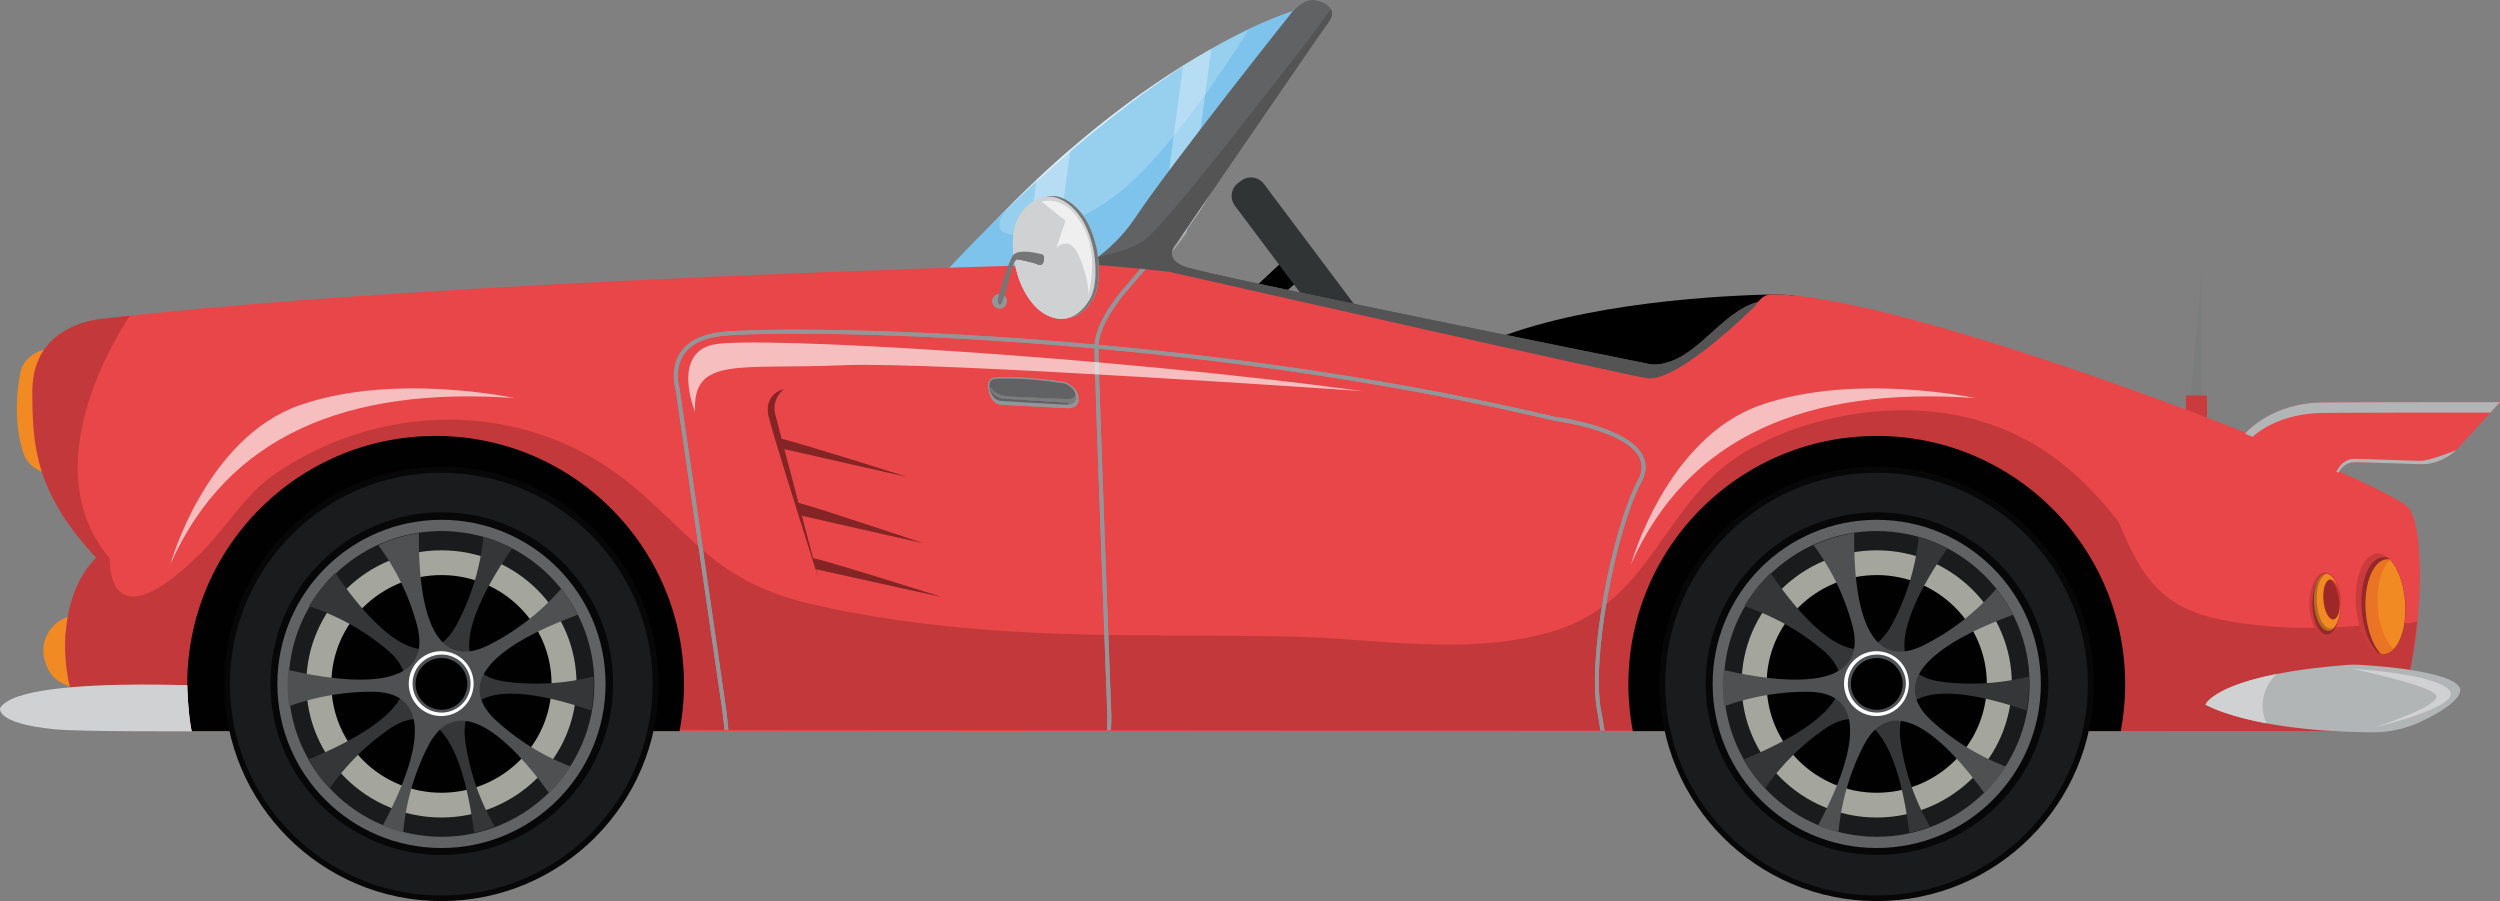 <svg xmlns="http://www.w3.org/2000/svg" xmlns:xlink="http://www.w3.org/1999/xlink" viewBox="0 0 3552.56 1280.46"><rect x="0" y="0" width="3552.56" height="1280.46" fill="#808080" stroke="none"/><defs><style>.cls-1{isolation:isolate;}.cls-2{fill:#010101;}.cls-3{fill:#313435;}.cls-4{fill:#f28a24;}.cls-26,.cls-5{fill:#7b7c7c;}.cls-6{fill:#cb3a3d;}.cls-7{fill:url(#linear-gradient);}.cls-8{fill:#7dc3eb;}.cls-9{fill:#53a4db;opacity:0.5;}.cls-13,.cls-16,.cls-26,.cls-28,.cls-31,.cls-34,.cls-35,.cls-36,.cls-37,.cls-39,.cls-9{mix-blend-mode:multiply;}.cls-10,.cls-11,.cls-17,.cls-24,.cls-32{fill:#fff;}.cls-10,.cls-37{opacity:0.3;}.cls-11,.cls-36{opacity:0.2;}.cls-12{fill:#606264;}.cls-13{fill:#545454;}.cls-14{fill:#e94649;}.cls-15{fill:none;}.cls-16,.cls-35{fill:#721f1e;}.cls-16{opacity:0.32;}.cls-17,.cls-32{opacity:0.65;}.cls-18{fill:#939599;mix-blend-mode:color-burn;}.cls-19{fill:#070708;}.cls-20{fill:#191b1d;}.cls-21{fill:#a4a69d;}.cls-22{fill:#353638;}.cls-23{fill:#4e5052;}.cls-25{fill:#4f5254;}.cls-27,.cls-28,.cls-29,.cls-30{fill:#d0d1d2;}.cls-29{mix-blend-mode:screen;}.cls-30,.cls-31,.cls-32{fill-rule:evenodd;}.cls-31,.cls-33,.cls-34{fill:#747678;}.cls-35{opacity:0.6;}.cls-36{fill:#c71e20;}.cls-37{fill:#231f20;}.cls-38{fill:#b2b5b6;}</style><linearGradient id="linear-gradient" x1="2068.35" y1="1896.27" x2="2568.01" y2="1896.27" gradientTransform="translate(-226.1)" gradientUnits="userSpaceOnUse"><stop offset="0.03" stop-color="#a5dbf6"/><stop offset="0.09" stop-color="#b0dff7"/><stop offset="0.28" stop-color="#cce8f9"/><stop offset="0.45" stop-color="#deeefa"/><stop offset="0.57" stop-color="#e4f0fa"/><stop offset="0.78" stop-color="#d8ecf9"/><stop offset="1" stop-color="#c7e6f8"/></linearGradient></defs><g class="cls-1"><g id="Layer_1" data-name="Layer 1"><path d="M3043,2093.52c-1.45-.45-17.55-4-48.06-3.2-93.84,2.46-295.3,16.41-419.74,78.11,0,0,243.17,87.29,301.36,22.86C2889.07,2177.46,3043,2093.52,3043,2093.52Z" transform="translate(-484.72 -1671.7)"/><polygon class="cls-2" points="1827.92 366.54 1703.14 482.77 1755.56 476.45 1856.57 389.02 1827.92 366.54"/><path class="cls-3" d="M2411.05,2192.7l-171.64-228.78a23,23,0,0,1,4.57-32l4.71-3.53a22.94,22.94,0,0,1,32,4.57l171.64,228.77C2453,2162.55,2411.7,2193.56,2411.05,2192.7Z" transform="translate(-484.72 -1671.7)"/><path class="cls-4" d="M597,2545.76c-32.78,0-57.23,30.79-49.18,62.58,3.64,14.38,11.15,27.48,25.48,34.42,42.95,20.78,99.83,20.66,99.83,20.66l19.4-44.22-43.16-73.44Z" transform="translate(-484.72 -1671.7)"/><polygon class="cls-5" points="3129.01 567.25 3129.01 384.35 3112.39 567.25 3129.01 567.25"/><rect class="cls-6" x="3590.87" y="2233.76" width="30.14" height="34.29" rx="2.23" transform="translate(6727.16 2830.1) rotate(180)"/><path class="cls-4" d="M578.05,2167.81l-17.13-.47c-23.24-.64-43.47,14-47.34,34.42-5.49,28.95-9.09,71.73,4.2,113.29,5.46,17.06,22.27,29.31,42.18,30.35l54.33,2.84Z" transform="translate(-484.72 -1671.7)"/><path class="cls-7" d="M1842.25,2079.54c.72-2.27-.69-24.84,19.06-51.59s235.44-267.9,480.6-347c0,0-115,236.58-153.13,291.35s-90.59,136.92-187.64,139.21S1842.25,2079.54,1842.25,2079.54Z" transform="translate(-484.72 -1671.7)"/><path class="cls-8" d="M1844.64,2075c10.69,5.38,69.56,32.69,155.74,30.71,91.4-2.16,142.8-76.42,180.3-130.63l5.11-7.36c34-48.92,131.1-246.39,149.78-284.55-237,69.58-518.26,386.87-518.26,386.87S1844.64,2074.9,1844.64,2075Z" transform="translate(-484.72 -1671.7)"/><path class="cls-9" d="M2323.05,1684.54c-33.61,68-106.87,214.42-135.81,256-38.09,54.76-90.58,136.92-187.62,139.21-79,1.85-134.63-20.47-152.62-28.85-5.09,14.26-4.69,24.4-5.17,25.89,0,0,61.83,34.23,158.9,31.94s149.5-84.43,187.61-139.2,153.13-291.36,153.13-291.36C2335.3,1680.18,2329.16,1682.34,2323.05,1684.54Z" transform="translate(-484.72 -1671.7)"/><path class="cls-10" d="M1957.54,1927.7l-23.11,172.44a380.85,380.85,0,0,0,41.8,4.74l29.63-221.24C1988.35,1898.94,1972.21,1913.73,1957.54,1927.7Z" transform="translate(-484.72 -1671.7)"/><path class="cls-10" d="M2165.85,1765.46l-38.69,288.85c16.69-16.09,31.08-34.09,43.8-51.55l35-261.32Q2185.55,1753,2165.85,1765.46Z" transform="translate(-484.72 -1671.7)"/><path class="cls-11" d="M1920.88,1963.71s46.88-49.58,119.16-108.07C2100.78,1806.48,2180,1751,2259,1714c0,0-108.3,177.61-192.92,238.3C1967.39,2023,1863.9,2020.53,1920.88,1963.71Z" transform="translate(-484.72 -1671.7)"/><path class="cls-12" d="M1981.29,2070.2s68.84-17.21,118-91,221.28-290.11,221.28-290.11,17.21-19.67,32-17.21,34.42,12.29,19.67,32-216.36,314.69-216.36,314.69-19.67,19.67,12.29,32,656.44,137.68,656.44,137.68,24.59,9.83,63.93-19.67,73.75-78.68,125.38-68.84S2886.05,2291.48,2800,2274.27,1981.29,2070.2,1981.29,2070.2Z" transform="translate(-484.72 -1671.7)"/><path class="cls-13" d="M3013.89,2099.71c-51.63-9.84-86,39.34-125.38,68.84s-63.93,19.67-63.93,19.67-624.47-125.39-656.44-137.68-12.29-32-12.29-32,201.6-295,216.36-314.69c6-8,6.25-14.33,3.52-19.24-12.11,17.58-24.84,34.74-38,51.59-49.75,63.87-195.29,253.48-225.8,275.86-20,14.67-44,18.88-67.38,25.13-34,25.54-63.3,33-63.3,33S2714,2257.05,2800,2274.27,3065.52,2109.54,3013.89,2099.71Z" transform="translate(-484.72 -1671.7)"/><path class="cls-14" d="M2013.25,2046.85S1106,2069,634,2124.29c0,0-103.26,3.69-103.26,103.26,0,77.12,3.77,143.4,90.6,236.7-60,60-47.47,175-27.05,213.09,10.92,20.34,30.84,33.32,65.53,33.32H3816.62s55.32,0,81.13-51.63,36.89-223.49,11.07-264.06c-24-37.67-714.26-308.29-907.55-304.83-13.76.25-21.8,15.71-21.8,15.71s-110.63,110.64-154.89,103.26S2146,2057.91,2146,2057.91,2046.45,2046.85,2013.25,2046.85Z" transform="translate(-484.72 -1671.7)"/><path class="cls-15" d="M587.56,2661l-4-7.53a137.83,137.83,0,0,1-2.17-17.28A189.42,189.42,0,0,0,587.56,2661Z" transform="translate(-484.72 -1671.7)"/><path class="cls-16" d="M577.22,2574.75a19.08,19.08,0,0,1,1.14-6.09c3.25-37.88,15.47-76.91,43-104.41-86.83-93.3-90.6-159.58-90.6-236.7C530.73,2128,634,2124.29,634,2124.29q17.26-2,35.28-4c-47.27,72.37-123.92,232.27-28.54,344.86,0,0-6.47,124.7,126.19-4.39,39.05-38,64.48-85.29,109.38-116.13,93.85-64.48,212.59-90.73,324.65-69.11a404.45,404.45,0,0,1,154.73,65.2c48.24,33.67,87.16,78,131.66,116.05,45.09,38.56,94.66,60.65,152.26,73.79,73.53,16.78,148.38,27.39,223.47,34.1,151.53,13.55,303,8.44,454.85,11.59,122.58,2.54,251.94,28.24,372.09-7,52.27-15.32,90.95-45.11,124.66-87.38,34.76-43.59,63-92.83,103-132.05,42-41.14,100.86-65.94,157.08-80.45,61.45-15.85,126.9-19.53,189.4-7.76A346.26,346.26,0,0,1,3434,2346.51a513.1,513.1,0,0,1,61.18,66.72c17.64,41.33,35.58,82.28,72.86,109.6,32.62,23.9,76.29,31.28,115.5,36.14,47.81,5.91,96.42,6.13,144.42,2.57,29-2.16,62.8-.63,91.62-6.54-5.54,44.69-9.31,79-21.81,104-25.81,51.63-81.13,51.63-81.13,51.63s-3066.74-2.55-3166.31-2.55c-41.73,0-61.18-33.14-68.92-72.67,0,.26,0,.52,0,.78-.23-1.26-.41-2.59-.62-3.88C577.42,2613.48,576.59,2593.34,577.22,2574.75Z" transform="translate(-484.72 -1671.7)"/><path class="cls-2" d="M1103.76,2291.17c-194.93,0-353,158-353,353a354,354,0,0,0,6.35,66.53h693.22a354.79,354.79,0,0,0,6.35-66.53C1456.72,2449.19,1298.69,2291.17,1103.76,2291.17Z" transform="translate(-484.72 -1671.7)"/><path class="cls-2" d="M3151.69,2291.17c-194.93,0-353,158-353,353a354.79,354.79,0,0,0,6.35,66.53H3498.3a354,354,0,0,0,6.35-66.53C3504.65,2449.19,3346.63,2291.17,3151.69,2291.17Z" transform="translate(-484.72 -1671.7)"/><path class="cls-17" d="M2802.46,2473.41c80.73-181.87,249.91-253,489.25-236,0,0-170.34-36.77-304.86,9.83S2802.46,2473.41,2802.46,2473.41Z" transform="translate(-484.72 -1671.7)"/><path class="cls-17" d="M726.88,2473.41c80.73-181.87,249.91-253,489.25-236,0,0-170.34-36.77-304.86,9.83S726.88,2473.41,726.88,2473.41Z" transform="translate(-484.72 -1671.7)"/><path class="cls-18" d="M2819,2318.85c-21.41-41.4-120.22-54.19-124.12-54.67-224.9-53.15-453.17-84.55-649.17-102.44,2.26-34.85,41.06-77.54,41.46-78,.74-.8,25.32-29.38,25.32-29.38l-7.31-.72s-21.06,25.22-22.09,26.34c-1.72,1.85-40.44,44.46-42.91,81.23-274.71-24.8-484.91-23-531.3-17.57-27.72,3.26-47.14,13.26-57.71,29.71-15.14,23.55-6.45,51.4-6.18,52.12l66.39,457.3c.1.7,3,26,3,26h5.38s-2.62-25.26-2.85-26.78l-66.48-457.75c-.09-.26-8.28-26.5,5.46-47.87,9.63-15,27.69-24.13,53.68-27.19,46.28-5.44,256.09-7.18,530.42,17.6.53,48.81,18.25,518.89,18.43,523.7.06,1.5-.55,18.75-.55,18.75l5.62,0s.51-18.36.49-19c-.18-4.81-17.79-471.72-18.42-523,195.7,17.88,423.66,49.25,648.37,102.35,1,.13,100.11,13,120.18,51.76,5.19,10,4.59,20.73-1.81,32.69-37.05,69.14-74,260.26-56.8,333.85.29,1.28,3.43,21.84,3.43,21.84h5.88s-3.56-21.61-3.91-23.1c-16.94-72.65,19.64-261.55,56.31-330C2824.43,2343.21,2825.05,2330.47,2819,2318.85Z" transform="translate(-484.72 -1671.7)"/><path class="cls-18" d="M2819,2318.85c-21.41-41.4-120.22-54.19-124.12-54.67-224.9-53.15-453.17-84.55-649.17-102.44,2.26-34.85,41.06-77.54,41.46-78,.74-.8,25.32-29.38,25.32-29.38l-7.31-.72s-21.06,25.22-22.09,26.34c-1.72,1.85-40.44,44.46-42.91,81.23-274.71-24.8-484.91-23-531.3-17.57-27.72,3.26-47.14,13.26-57.71,29.71-15.14,23.55-6.45,51.4-6.18,52.12l66.39,457.3c.1.7,3,26,3,26h5.38s-2.62-25.26-2.85-26.78l-66.48-457.75c-.09-.26-8.28-26.5,5.46-47.87,9.63-15,27.69-24.13,53.68-27.19,46.28-5.44,256.09-7.18,530.42,17.6.53,48.81,18.25,518.89,18.43,523.7.06,1.5-.55,18.75-.55,18.75l5.62,0s.51-18.36.49-19c-.18-4.81-17.79-471.72-18.42-523,195.7,17.88,423.66,49.25,648.37,102.35,1,.13,100.11,13,120.18,51.76,5.19,10,4.59,20.73-1.81,32.69-37.05,69.14-74,260.26-56.8,333.85.29,1.28,3.43,21.84,3.43,21.84h5.88s-3.56-21.61-3.91-23.1c-16.94-72.65,19.64-261.55,56.31-330C2824.43,2343.21,2825.05,2330.47,2819,2318.85Z" transform="translate(-484.72 -1671.7)"/><path class="cls-19" d="M803.44,2643.55c0,170.43,138.18,308.61,308.61,308.61s308.61-138.18,308.61-308.61-138.17-308.61-308.61-308.61S803.44,2473.11,803.44,2643.55Z" transform="translate(-484.72 -1671.7)"/><path class="cls-20" d="M811.4,2643.85c0,165.87,134.48,300.36,300.35,300.36s300.36-134.49,300.36-300.36-134.47-300.36-300.36-300.36S811.4,2478,811.4,2643.85Z" transform="translate(-484.72 -1671.7)"/><path class="cls-19" d="M869,2643.17c0,134.45,109,243.46,243.48,243.46s243.48-109,243.48-243.46-109-243.5-243.48-243.5S869,2508.69,869,2643.17Z" transform="translate(-484.72 -1671.7)"/><ellipse class="cls-12" cx="627.33" cy="971.85" rx="233.18" ry="233.19"/><path class="cls-20" d="M894.82,2643.55c0,120,97.26,217.24,217.23,217.24s217.24-97.26,217.24-217.24-97.26-217.24-217.24-217.24S894.82,2523.57,894.82,2643.55Z" transform="translate(-484.72 -1671.7)"/><path class="cls-21" d="M920,2643.55c0,104.86,86,189.84,192,189.84s192-85,192-189.84-86-189.83-192-189.83S920,2538.69,920,2643.55Z" transform="translate(-484.72 -1671.7)"/><path class="cls-2" d="M955.6,2643.55c0,85.43,70.05,154.67,156.45,154.67S1268.5,2729,1268.5,2643.55s-70-154.66-156.45-154.66S955.6,2558.12,955.6,2643.55Z" transform="translate(-484.72 -1671.7)"/><path class="cls-22" d="M1037,2708.26a335.68,335.68,0,0,0-83.77,83.85,215.57,215.57,0,0,1-30.58-41.1c80.62-33,187.84-92.77,111.58-156.56a336.06,336.06,0,0,0-110.45-61.28,218.21,218.21,0,0,1,37.3-47.25c49.06,71.38,127.17,158.41,173,72.51a336.29,336.29,0,0,0,37.68-124.06,213.91,213.91,0,0,1,40.78,16.5c-49.48,71.39-104.89,177.63-7.27,189.74a335.23,335.23,0,0,0,122.9-7.59,217.53,217.53,0,0,1-3.17,48.3c-81.5-27.92-192.62-49.8-178.88,45.17a336.15,336.15,0,0,0,41.6,119.81,218.69,218.69,0,0,1-29.36,8.74C1147.56,2768.77,1118,2652,1037,2708.26Z" transform="translate(-484.72 -1671.7)"/><path class="cls-23" d="M1014.05,2654.72a346.5,346.5,0,0,0-118.67,20.6,218.29,218.29,0,0,1-.92-51.6c84.88,19.48,208.47,32.44,182.85-63.64a336.18,336.18,0,0,0-55-113.7,220,220,0,0,1,35.71-12.64,214.35,214.35,0,0,1,22-4.49c-1,86.6,12.75,202.73,99.65,158.9a336.62,336.62,0,0,0,102.25-79.71,214.3,214.3,0,0,1,23.84,36.95c-81.57,29.88-188.07,84.82-115.21,150.94a335.22,335.22,0,0,0,104.82,64.57,217.92,217.92,0,0,1-30.41,37.67c-50.54-69.79-128.77-151.67-172.25-66.1a336.22,336.22,0,0,0-35,121.9,220.44,220.44,0,0,1-29-9.76C1069.57,2767.88,1112.66,2655.35,1014.05,2654.72Z" transform="translate(-484.72 -1671.7)"/><path class="cls-24" d="M1065.59,2643.15a46.06,46.06,0,1,0,46.06-46.06A46.06,46.06,0,0,0,1065.59,2643.15Z" transform="translate(-484.72 -1671.7)"/><path class="cls-25" d="M1071,2643.08a41.21,41.21,0,1,0,41.21-41.2A41.2,41.2,0,0,0,1071,2643.08Z" transform="translate(-484.72 -1671.7)"/><path class="cls-2" d="M1075.29,2643.55a36.77,36.77,0,1,0,36.76-36.76A36.76,36.76,0,0,0,1075.29,2643.55Z" transform="translate(-484.72 -1671.7)"/><path class="cls-19" d="M2843,2643.55c0,170.43,138.18,308.61,308.6,308.61s308.62-138.18,308.62-308.61S3322,2334.94,3151.6,2334.94,2843,2473.11,2843,2643.55Z" transform="translate(-484.72 -1671.7)"/><path class="cls-20" d="M2851,2643.85c0,165.87,134.47,300.36,300.35,300.36s300.36-134.49,300.36-300.36-134.47-300.36-300.36-300.36S2851,2478,2851,2643.85Z" transform="translate(-484.72 -1671.7)"/><path class="cls-19" d="M2908.52,2643.17c0,134.45,109,243.46,243.47,243.46s243.48-109,243.48-243.46-109-243.5-243.48-243.5S2908.52,2508.69,2908.52,2643.17Z" transform="translate(-484.72 -1671.7)"/><ellipse class="cls-12" cx="2666.88" cy="971.85" rx="233.18" ry="233.19"/><path class="cls-20" d="M2934.37,2643.55c0,120,97.27,217.24,217.23,217.24s217.24-97.26,217.24-217.24-97.26-217.24-217.24-217.24S2934.37,2523.57,2934.37,2643.55Z" transform="translate(-484.72 -1671.7)"/><path class="cls-21" d="M2959.57,2643.55c0,104.86,86,189.84,192,189.84s192-85,192-189.84-86-189.83-192-189.83S2959.57,2538.69,2959.57,2643.55Z" transform="translate(-484.72 -1671.7)"/><path class="cls-2" d="M2995.16,2643.55c0,85.43,70,154.67,156.44,154.67s156.45-69.24,156.45-154.67-70-154.66-156.45-154.66S2995.16,2558.12,2995.16,2643.55Z" transform="translate(-484.72 -1671.7)"/><path class="cls-22" d="M3076.54,2708.26a335.8,335.8,0,0,0-83.76,83.85,215.57,215.57,0,0,1-30.58-41.1c80.61-33,187.84-92.77,111.58-156.56a336.2,336.2,0,0,0-110.46-61.28,219.06,219.06,0,0,1,37.3-47.25c49.07,71.38,127.18,158.41,173,72.51a336.67,336.67,0,0,0,37.68-124.06,214.43,214.43,0,0,1,40.78,16.5c-49.48,71.39-104.89,177.63-7.27,189.74a335.23,335.23,0,0,0,122.9-7.59,217.53,217.53,0,0,1-3.17,48.3c-81.5-27.92-192.63-49.8-178.89,45.17a336.15,336.15,0,0,0,41.61,119.81,219.13,219.13,0,0,1-29.36,8.74C3187.12,2768.77,3157.53,2652,3076.54,2708.26Z" transform="translate(-484.72 -1671.7)"/><path class="cls-23" d="M3053.61,2654.72a346.46,346.46,0,0,0-118.67,20.6,218.29,218.29,0,0,1-.92-51.6c84.88,19.48,208.46,32.44,182.85-63.64a336.18,336.18,0,0,0-55-113.7,220.21,220.21,0,0,1,35.7-12.64,214,214,0,0,1,22-4.49c-1,86.6,12.75,202.73,99.65,158.9a336.62,336.62,0,0,0,102.25-79.71,214.89,214.89,0,0,1,23.84,36.95c-81.57,29.88-188.08,84.82-115.22,150.94a335.33,335.33,0,0,0,104.82,64.57,217.86,217.86,0,0,1-30.4,37.67c-50.54-69.79-128.78-151.67-172.26-66.1a336.61,336.61,0,0,0-35,121.9,220.8,220.8,0,0,1-29-9.76C3109.13,2767.88,3152.22,2655.35,3053.61,2654.72Z" transform="translate(-484.72 -1671.7)"/><path class="cls-24" d="M3105.14,2643.15a46.06,46.06,0,1,0,46.06-46.06A46.06,46.06,0,0,0,3105.14,2643.15Z" transform="translate(-484.72 -1671.7)"/><path class="cls-25" d="M3110.56,2643.08a41.21,41.21,0,1,0,41.21-41.2A41.19,41.19,0,0,0,3110.56,2643.08Z" transform="translate(-484.72 -1671.7)"/><path class="cls-2" d="M3114.85,2643.55a36.77,36.77,0,1,0,36.75-36.76A36.75,36.75,0,0,0,3114.85,2643.55Z" transform="translate(-484.72 -1671.7)"/><path class="cls-18" d="M1889.78,2225.93a29.18,29.18,0,0,1-.85-5.87,15.35,15.35,0,0,1,.1-2.67,9.75,9.75,0,0,1,4.74-7.61,10,10,0,0,1,4-1.33c27.59-1.84,60.08,1.21,80.58,3.74,12.31,1.52,20.29,2.87,20.3,2.88l-.13.81h0l.13-.81h.12l.1.05a39.33,39.33,0,0,1,9.57,6.08c5.74,4.44,9.31,10.39,8.77,19.78-.73,12.86-19.38,10.55-19.38,10.55l-89.84-4.66c-.44,0-.87-.06-1.29-.11-9.93-1.23-15.57-11.11-16.9-20.84Z" transform="translate(-484.72 -1671.7)"/><path class="cls-18" d="M1889.78,2225.93a29.18,29.18,0,0,1-.85-5.87,15.35,15.35,0,0,1,.1-2.67,9.75,9.75,0,0,1,4.74-7.61,10,10,0,0,1,4-1.33c27.59-1.84,60.08,1.21,80.58,3.74,12.31,1.52,20.29,2.87,20.3,2.88l-.13.81h0l.13-.81h.12l.1.05a39.33,39.33,0,0,1,9.57,6.08c5.74,4.44,9.31,10.39,8.77,19.78-.73,12.86-19.38,10.55-19.38,10.55l-89.84-4.66c-.44,0-.87-.06-1.29-.11-9.93-1.23-15.57-11.11-16.9-20.84Z" transform="translate(-484.72 -1671.7)"/><path class="cls-12" d="M1978.13,2213.84c-20.44-2.54-52.88-5.56-80.26-3.73h0l-.19,0-.73.15a9,9,0,0,0-2.29.93,8,8,0,0,0-3.94,6.38,15.2,15.2,0,0,0-.08,2.39,27.39,27.39,0,0,0,4.42,13.86,16.58,16.58,0,0,0,11.8,7.63c.39.05.78.08,1.2.11l87.5,5h0s.58.07,1.56.12,2.33.07,3.86,0l.37,0c2.47-.87,2.09-2.74,2.09-2.74s-70.49-4.25-91-5.68c-.54,0-1.05-.09-1.56-.15a22.61,22.61,0,0,1-15.61-8.65c-2.8-3.7-3.45-7.14-2.62-7,.36.05,1,.77,1.88,2.43,3.61,7,15.47,9.32,21.68,10.09,2.33.29,3.86.35,3.86.35s73.39,3.5,82.9,3.56c6.64,0,9.19-4.17,10.09-6.51a17.12,17.12,0,0,0-3.52-7.52c-2.67-3.33-6.61-5.86-11.26-8.09-.47-.08-2.36-.38-5.39-.83-3.52-.53-8.58-1.25-14.72-2Z" transform="translate(-484.72 -1671.7)"/><path class="cls-12" d="M2013,2232.29c-.9,2.34-3.45,6.55-10.09,6.51-9.51-.06-82.9-3.56-82.9-3.56s-1.53-.06-3.86-.35c-6.21-.77-18.07-3.12-21.68-10.09-.87-1.66-1.52-2.38-1.88-2.43-.83-.1-.18,3.34,2.62,7a22.61,22.61,0,0,0,15.61,8.65c.51.06,1,.12,1.56.15,20.52,1.43,91,5.68,91,5.68s.38,1.87-2.09,2.74c3-.21,6.46-.92,8.85-2.67a7.45,7.45,0,0,0,3.15-5.35l.07-.69a23.44,23.44,0,0,0-.37-5.63Z" transform="translate(-484.72 -1671.7)"/><path class="cls-26" d="M2013,2232.29c-.9,2.34-3.45,6.55-10.09,6.51-9.51-.06-82.9-3.56-82.9-3.56s-1.53-.06-3.86-.35c-6.21-.77-18.07-3.12-21.68-10.09-.87-1.66-1.52-2.38-1.88-2.43-.83-.1-.18,3.34,2.62,7a22.61,22.61,0,0,0,15.61,8.65c.51.06,1,.12,1.56.15,20.52,1.43,91,5.68,91,5.68s.38,1.87-2.09,2.74c3-.21,6.46-.92,8.85-2.67a7.45,7.45,0,0,0,3.15-5.35l.07-.69a23.44,23.44,0,0,0-.37-5.63Z" transform="translate(-484.72 -1671.7)"/><path class="cls-17" d="M1472.37,2257.05s-34.42-83.59,27-95.88,560.56,17.21,922,66.38c0,0-609.47-42.47-737.57-36.88C1533.71,2197.23,1468.76,2177.12,1472.37,2257.05Z" transform="translate(-484.72 -1671.7)"/><path class="cls-27" d="M750.77,2645.54s1,40.88,6.23,65.34c0,0-157.2.83-194.28-2.83C476.44,2699.6,485,2677.7,485,2677.7c8.15-13.51,37.1-21.63,73.05-26.43C636.45,2640.77,750.77,2645.54,750.77,2645.54Z" transform="translate(-484.72 -1671.7)"/><path class="cls-28" d="M750.77,2645.41s1,39.84,6.23,65.47c0,0-113.27-3.81-111.88-32.91S750.77,2645.41,750.77,2645.41Z" transform="translate(-484.72 -1671.7)"/><path class="cls-29" d="M554.82,2659.15s-61,6-59.11,19.4,63.27,21.71,61,20.78-41.1-11.54-40.18-20.78S554.82,2659.15,554.82,2659.15Z" transform="translate(-484.72 -1671.7)"/><path class="cls-30" d="M2038.46,2026.06s9,43.11-4,68.89c-9,16.72-24.23,31.41-44.54,29.7-13.63-1.15-26.13-8.8-35.32-18.93-16.63-18.33-25.7-43.24-29.1-67.46s-1.86-52.51,16.3-71a58,58,0,0,1,24-14.6c9.25-2.9,17.26-1.82,26,2.28,16.54,7.73,29.32,23.8,36.72,40.16A157.44,157.44,0,0,1,2038.46,2026.06Z" transform="translate(-484.72 -1671.7)"/><path class="cls-30" d="M2043.2,2025.22s9,43.11-4,68.89c-9,16.72-24.23,31.41-44.54,29.7-13.63-1.15-26.13-8.81-35.32-18.94-16.63-18.32-25.7-43.24-29.1-67.45s-1.86-52.52,16.3-71a58,58,0,0,1,24-14.6c9.25-2.89,17.26-1.82,26,2.29,16.54,7.73,29.32,23.8,36.72,40.16A157.23,157.23,0,0,1,2043.2,2025.22Z" transform="translate(-484.72 -1671.7)"/><path class="cls-31" d="M2043.2,2025.22s9,43.11-4,68.89c-9,16.72-24.23,31.41-44.54,29.7-13.63-1.15-26.13-8.81-35.32-18.94-16.63-18.32-25.7-43.24-29.1-67.45s-1.86-52.52,16.3-71a58,58,0,0,1,24-14.6c9.25-2.89,17.26-1.82,26,2.29,16.54,7.73,29.32,23.8,36.72,40.16A157.23,157.23,0,0,1,2043.2,2025.22Z" transform="translate(-484.72 -1671.7)"/><path class="cls-30" d="M2038.46,2026.06s9,43.11-4,68.89c-9,16.72-24.23,31.41-44.54,29.7-13.63-1.15-26.13-8.8-35.32-18.93-16.63-18.33-25.7-43.24-29.1-67.46s-1.86-52.51,16.3-71a58,58,0,0,1,24-14.6c9.25-2.9,17.26-1.82,26,2.28,16.54,7.73,29.32,23.8,36.72,40.16A157.44,157.44,0,0,1,2038.46,2026.06Z" transform="translate(-484.72 -1671.7)"/><path class="cls-32" d="M1964.69,1958.2s27.54-9,50.06,21c8.39,11.28,17,25.39,20.86,51.58s-3.88,60.25-3.88,60.25.53-22-13.34-54.65-32.6-12.36-32.6-12.36l13.15-38.52Z" transform="translate(-484.72 -1671.7)"/><path class="cls-18" d="M1914.44,2104.24a10.3,10.3,0,1,1-4.85-13.73A10.3,10.3,0,0,1,1914.44,2104.24Z" transform="translate(-484.72 -1671.7)"/><path class="cls-18" d="M1914.44,2104.24a10.3,10.3,0,1,1-4.85-13.73A10.3,10.3,0,0,1,1914.44,2104.24Z" transform="translate(-484.72 -1671.7)"/><path class="cls-33" d="M1965.11,2033.06s-34.21-9.8-41.45,2.14-21,61.61-21,61.61-.76,9.65,4.17,7.38,15.94-64,22.78-63.81,26.52,5.74,26.52,5.74,6.6,3.92,9.65.76S1969.8,2034.53,1965.11,2033.06Z" transform="translate(-484.72 -1671.7)"/><path class="cls-34" d="M1965.28,2033.16a9.45,9.45,0,0,1-4.92,4.72c-6.39,3-14.34.12-20.82-1.17-2.93-.58-6.74-1.45-9.73-.63s-3,4.57-3,7.19c1-1.83,2-2.91,2.88-2.89,6.84.19,26.52,5.74,26.52,5.74s6.6,3.92,9.65.76S1969.74,2034.83,1965.28,2033.16Z" transform="translate(-484.72 -1671.7)"/><path class="cls-6" d="M3872.88,2601.57c-19.41,1.41-37.46-29.55-40.34-69.16s10.53-72.83,29.94-74.24,37.47,29.55,40.34,69.15S3892.29,2600.16,3872.88,2601.57Z" transform="translate(-484.72 -1671.7)"/><path class="cls-35" d="M3840.7,2537.84c-2.87-39.6,10.54-72.84,30-74.24a18.71,18.71,0,0,1,8.76,1.62c12,11.19,21.41,34.53,23.41,62.1,2.87,39.59-10.53,72.84-29.94,74.25a19,19,0,0,1-8.76-1.63C3852.07,2588.75,3842.71,2565.4,3840.7,2537.84Z" transform="translate(-484.72 -1671.7)"/><path class="cls-4" d="M3846.56,2540.74c-2.88-39.6,10.53-72.84,29.94-74.25a18.35,18.35,0,0,1,4.31.27c11.17,11.78,19.72,34.11,21.62,60.27,2.87,39.6-10.54,72.84-29.93,74.25a17.36,17.36,0,0,1-4.32-.27C3857,2589.24,3848.46,2566.91,3846.56,2540.74Z" transform="translate(-484.72 -1671.7)"/><path class="cls-36" d="M3876.65,2466.67a18.35,18.35,0,0,1,4.31.27c.15.16.29.33.44.5-12.35,10.64-19.89,36.73-17.8,66.62,1.77,25.26,10,46.77,20.74,58.12a18,18,0,0,0,3.73.25c-4.43,5.37-9.67,8.61-15.43,9a17.28,17.28,0,0,1-4.31-.27c-11.17-11.78-19.72-34.11-21.63-60.28C3843.83,2501.32,3857.24,2468.08,3876.65,2466.67Z" transform="translate(-484.72 -1671.7)"/><path class="cls-6" d="M3782.6,2486.84c-11.94,7-18.76,31.89-15.26,55.55s16,37.14,28,30.12,18.77-31.88,15.26-55.54S3794.54,2479.83,3782.6,2486.84Z" transform="translate(-484.72 -1671.7)"/><path class="cls-35" d="M3783.38,2493.2c-10,6.12-15.15,28.71-11.57,50.47s14.6,34.42,24.57,28.3,15.16-28.72,11.57-50.47S3793.36,2487.08,3783.38,2493.2Z" transform="translate(-484.72 -1671.7)"/><path class="cls-36" d="M3784.77,2488.4c-9.75,6-14.7,28.37-11.07,49.92s14.5,34.13,24.23,28.1,14.71-28.36,11.06-49.92S3794.51,2482.36,3784.77,2488.4Z" transform="translate(-484.72 -1671.7)"/><path class="cls-4" d="M3785,2488.46c9.75-6,20.58,6.57,24.23,28.11s-1.32,43.91-11.06,49.93-20.6-6.56-24.23-28.1S3775.24,2494.5,3785,2488.46Zm2.08,41.92c2.57,15.22,9.61,24.5,15.73,20.72s9-19.18,6.41-34.4-9.62-24.51-15.74-20.72S3784.5,2515.16,3787.07,2530.38Z" transform="translate(-484.72 -1671.7)"/><path class="cls-37" d="M3784.54,2488.32a9.05,9.05,0,0,1,6.74-1.29,9.54,9.54,0,0,0-2.84,1.15c-9.29,5.76-14,27.28-10.48,48.1,3.47,20.53,13.64,32.65,22.86,27.41a14.37,14.37,0,0,1-3.1,2.65c-9.75,6-20.6-6.56-24.23-28.1S3774.8,2494.33,3784.54,2488.32Z" transform="translate(-484.72 -1671.7)"/><path class="cls-35" d="M1644.25,2480.55l177.63,39.28s-164.35-52.17-181.74-54.82c-4-15-9.39-35.59-16-60.49l171.14,38.79s-148-50.06-175.89-56.87c-6.1-23.16-13-49.24-20.36-77.38l.56.88,173.12,39.24s-145.7-46.25-177.3-53.89l-9.1-34.62c-5.54-21.07,10.56-35.61,12.58-36.1-10.09,2.34-27.69,13.35-22,38.25,4.76,21,44,145.87,61.83,202.09h0c4.8,15.19,8,25.41,8.61,27.17C1647.22,2491.7,1646.14,2487.67,1644.25,2480.55Z" transform="translate(-484.72 -1671.7)"/><path class="cls-35" d="M1644.25,2480.55l177.63,39.28s-164.35-52.17-181.74-54.82c-4-15-9.39-35.59-16-60.49l171.14,38.79s-148-50.06-175.89-56.87c-6.1-23.16-13-49.24-20.36-77.38l.56.88,173.12,39.24s-145.7-46.25-177.3-53.89l-9.1-34.62c-5.54-21.07,10.56-35.61,12.58-36.1-10.09,2.34-27.69,13.35-22,38.25,4.76,21,44,145.87,61.83,202.09h0c4.8,15.19,8,25.41,8.61,27.17C1647.22,2491.7,1646.14,2487.67,1644.25,2480.55Z" transform="translate(-484.72 -1671.7)"/><path class="cls-38" d="M3832.78,2616.26a106.16,106.16,0,0,0-13.58.47c-183.8,14.25-200.46,56.13-200.46,56.13s63.31,38.48,238.22,39.4a158.23,158.23,0,0,0,68-15.14c22.92-10.77,49.5-26,55.19-40.91C3989.3,2632.35,3902,2619.65,3832.78,2616.26Z" transform="translate(-484.72 -1671.7)"/><path class="cls-29" d="M3827.07,2622.2s115,6,137.64,29.56-104.38,53.11-104.38,53.11,93.29-30,86.36-44.8S3827.07,2622.2,3827.07,2622.2Z" transform="translate(-484.72 -1671.7)"/><g class="cls-39"><path class="cls-27" d="M3719.69,2629.59c-14,13.15-21.75,33-19.27,52.11a68.54,68.54,0,0,0,5,17.82c-61.76-11.52-86.69-26.66-86.69-26.66S3628.85,2647.55,3719.69,2629.59Z" transform="translate(-484.72 -1671.7)"/></g><path class="cls-14" d="M3663,2305.73c-1.38-4.77,37-61.41,123.15-62.07,69-.53,251.16-.53,251.16-.53l-62.48,68.34c-14.32,13.41-32.31,20.47-50.73,19.88l-89.26-2.84c-26.57-1.33-26.76,20.4-45.12,42.65Z" transform="translate(-484.72 -1671.7)"/><path class="cls-38" d="M3974.8,2311.47c-14.32,13.41-32.31,20.47-50.73,19.88l-89.26-2.84c-14.54-.73-21.18,5.45-27.22,14.84l-3-1.25c6.72-11.33,13.09-19.18,29.38-18.37l89.27,2.84C3936.79,2327,3974.8,2311.47,3974.8,2311.47Z" transform="translate(-484.72 -1671.7)"/><path class="cls-38" d="M3674.79,2288c17.2-18.27,53.49-43.93,111.33-44.37,69-.53,251.16-.53,251.16-.53L4023.69,2258c-43.51,0-180-.06-237.57.53-54.95.57-86.3,22.19-96.52,30.68a48.63,48.63,0,0,0-3.73,3.37Z" transform="translate(-484.72 -1671.7)"/></g></g></svg>